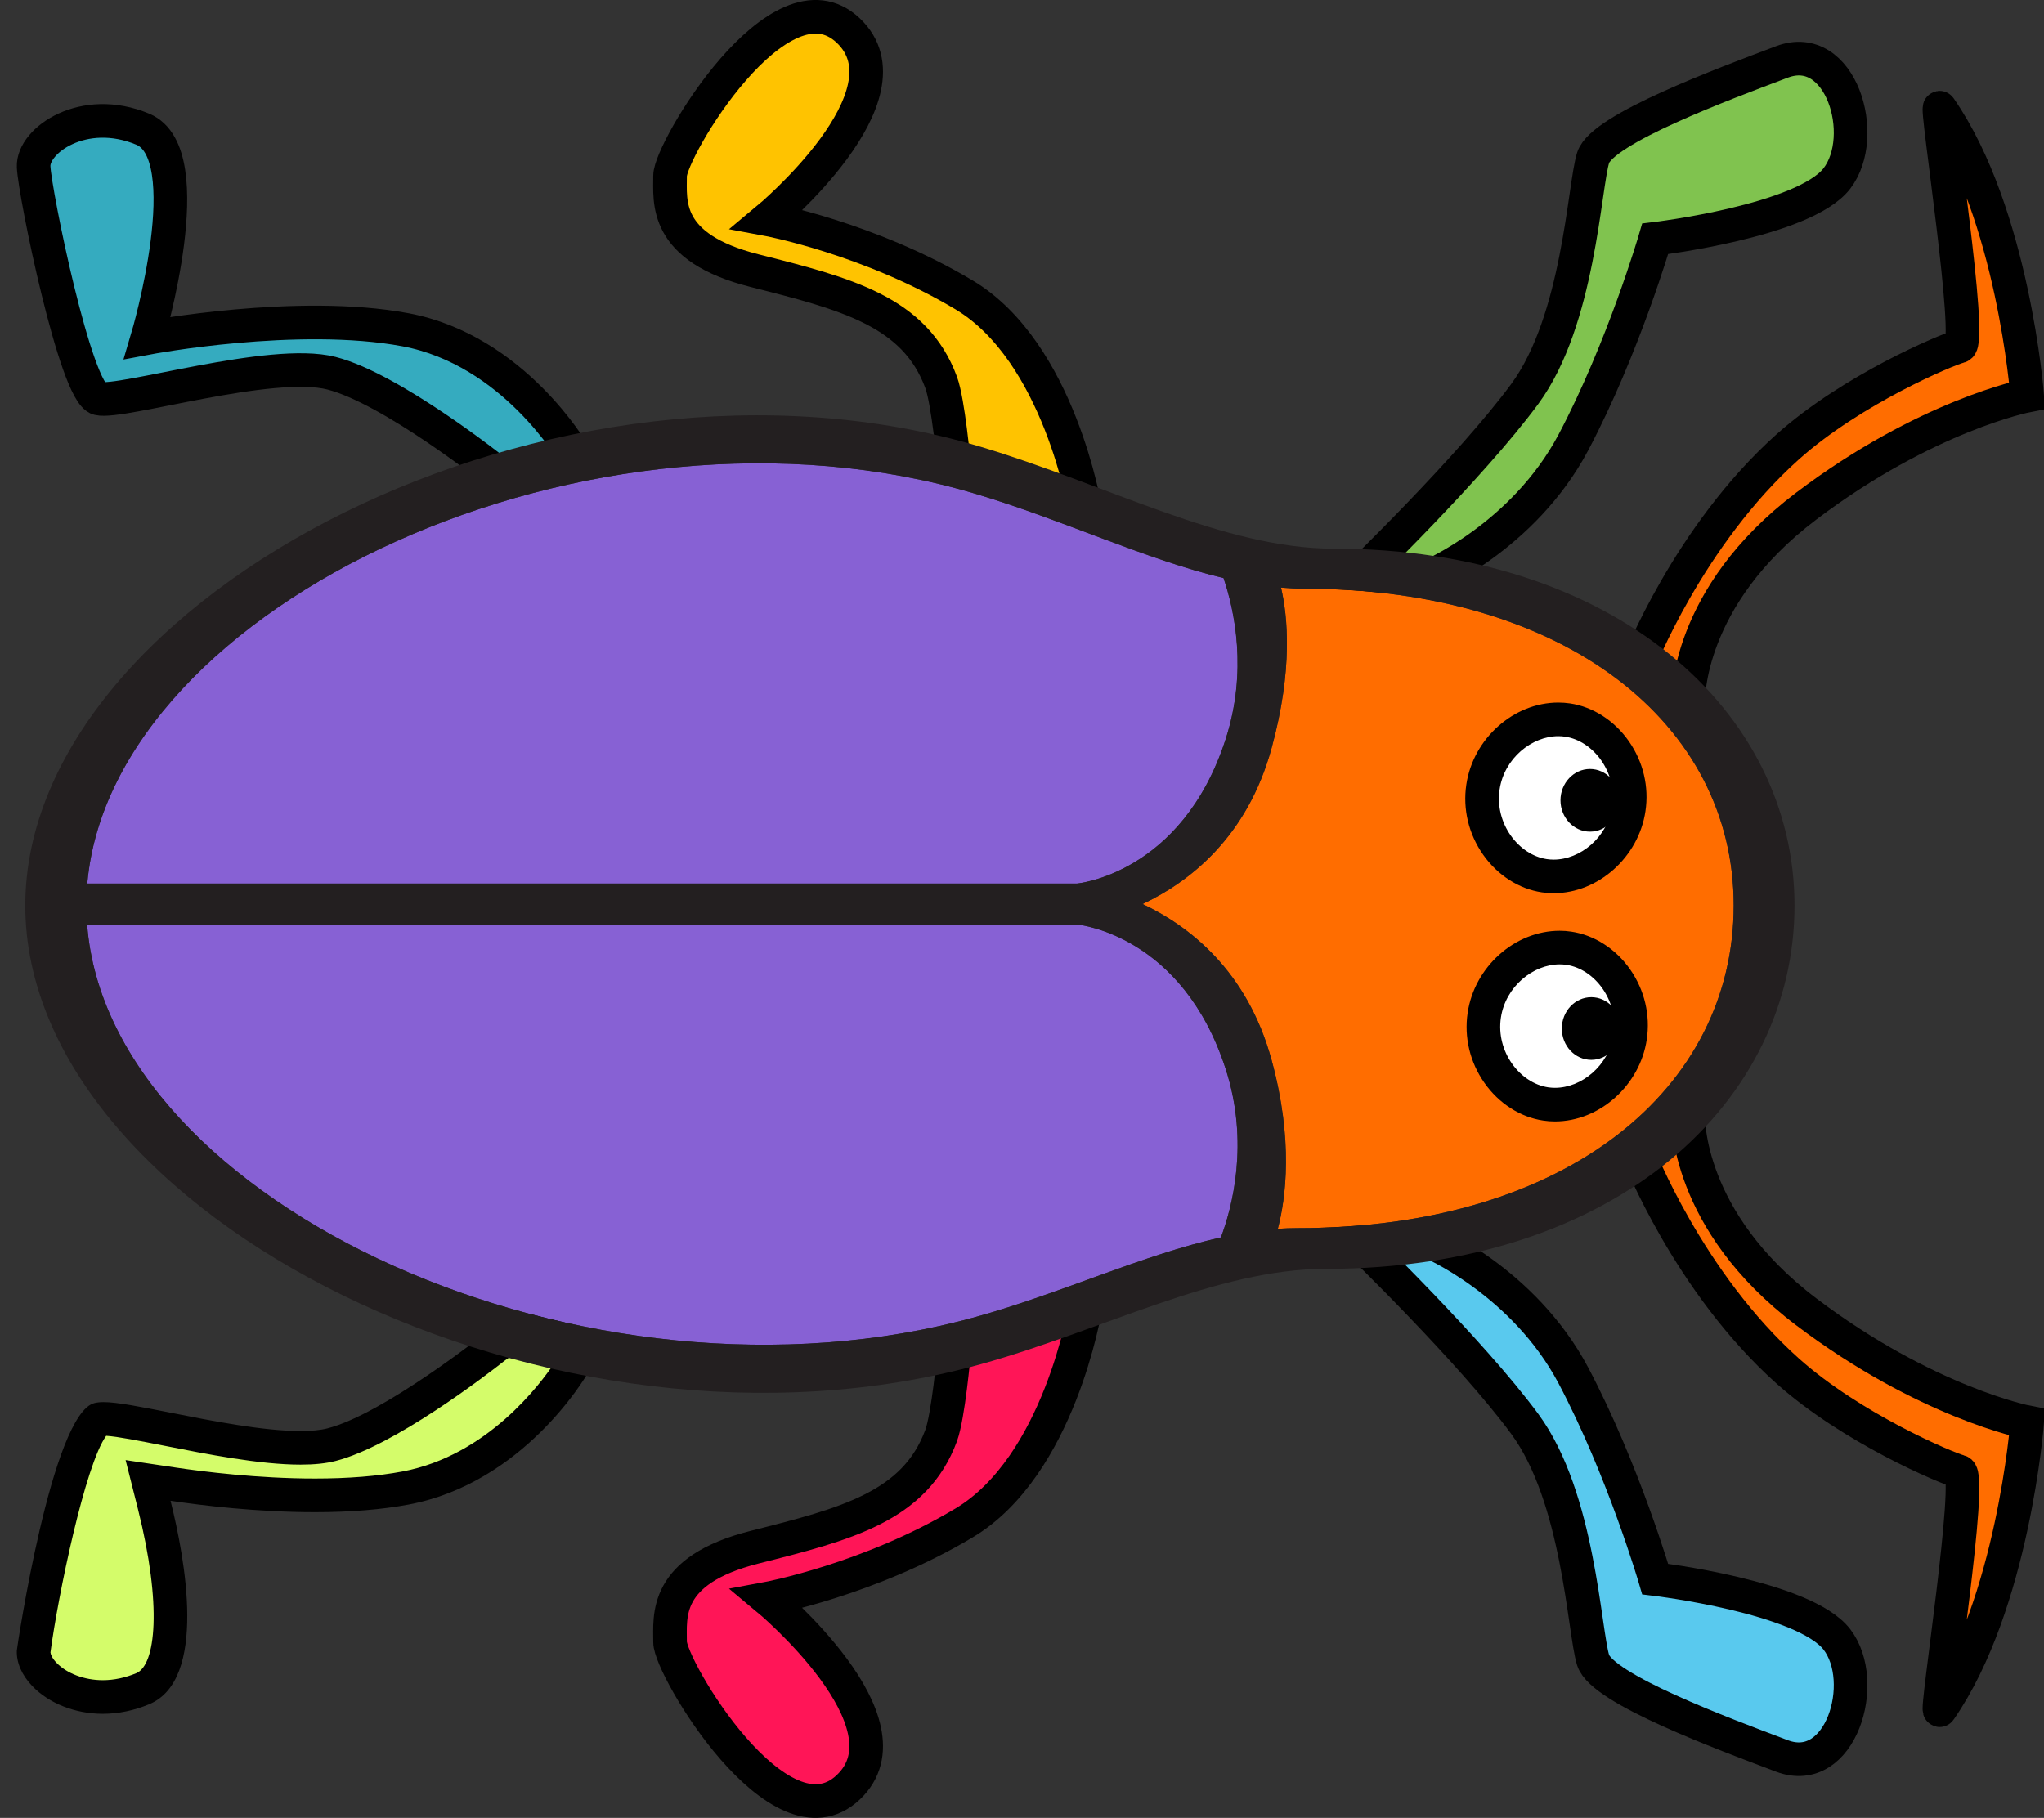 <svg xmlns="http://www.w3.org/2000/svg" xmlns:xlink="http://www.w3.org/1999/xlink" version="1.1" width="84.945" height="75.562" viewBox="0.091 0.527 84.945 75.562">
  <rect x="0.091" y="0.527" width="84.945" height="75.562" fill="#333333" stroke="none"/>
  <!-- Exported by Scratch - http://scratch.mit.edu/ -->
  <g id="ID0.4356587138026953">
    <g id="Lime_Green_Leg">
      <path id="ID0.014040753711014986" fill="#D4FC6A" d="M 4.361 71.065 C 3.406 71.065 2.499 70.714 1.934 70.125 C 1.633 69.812 1.475 69.469 1.487 69.159 C 1.795 66.639 3.216 59.993 4.201 59.519 C 4.235 59.512 4.307 59.506 4.395 59.506 C 4.883 59.506 5.879 59.702 7.03 59.93 C 8.781 60.277 10.954 60.707 12.58 60.707 C 13.092 60.707 13.525 60.663 13.865 60.576 C 16.183 59.983 19.938 57.084 20.666 56.509 C 21.32 56.035 21.887 55.799 22.386 55.799 C 23.597 55.799 23.907 57.24 23.91 57.256 L 23.91 57.257 C 23.797 57.451 21.384 61.541 16.95 62.376 C 15.877 62.578 14.608 62.682 13.178 62.682 C 10.763 62.682 8.446 62.39 7.279 62.216 L 6.244 62.062 L 6.499 63.077 C 7.318 66.331 7.623 70.046 6.027 70.716 C 5.477 70.949 4.916 71.065 4.361 71.065 L 4.361 71.065 L 4.361 71.065 L 4.361 71.065 Z " stroke-width="0.698"/>
      <path id="ID0.06063009100034833" d="M 22.387 56.499 C 22.804 56.499 23.037 56.893 23.146 57.159 C 22.556 58.048 20.344 61.028 16.819 61.691 C 15.79 61.885 14.565 61.984 13.178 61.984 C 10.807 61.984 8.529 61.697 7.383 61.526 L 5.311 61.217 L 5.823 63.249 C 6.838 67.285 6.558 69.737 5.758 70.073 C 5.293 70.267 4.823 70.366 4.361 70.366 C 3.604 70.366 2.867 70.089 2.438 69.641 C 2.259 69.454 2.198 69.3 2.188 69.213 C 2.497 66.869 3.633 61.399 4.504 60.208 C 4.973 60.236 5.909 60.421 6.899 60.616 C 8.675 60.968 10.886 61.406 12.581 61.406 C 13.159 61.406 13.636 61.356 14.039 61.253 C 16.474 60.63 20.291 57.694 21.081 57.072 C 21.611 56.692 22.05 56.499 22.387 56.499 M 22.387 55.102 C 21.736 55.102 21.042 55.376 20.24 55.958 C 20.198 55.99 16.024 59.305 13.694 59.9 C 13.41 59.973 13.035 60.009 12.581 60.009 C 11.027 60.009 8.889 59.587 7.171 59.246 C 5.932 59.001 4.953 58.807 4.396 58.807 C 4.251 58.807 4.128 58.82 4.021 58.846 C 2.248 59.27 0.794 69.035 0.79 69.13 C 0.769 69.632 0.997 70.157 1.431 70.609 C 2.124 71.332 3.22 71.763 4.361 71.763 C 5.011 71.763 5.662 71.628 6.298 71.362 C 8.718 70.345 7.785 65.324 7.178 62.908 C 8.476 63.102 10.771 63.382 13.178 63.382 C 13.179 63.382 13.179 63.382 13.179 63.382 C 14.65 63.382 15.963 63.275 17.08 63.064 C 21.832 62.169 24.408 57.794 24.516 57.607 L 24.648 57.378 L 24.595 57.117 C 24.451 56.421 23.805 55.102 22.387 55.102 L 22.387 55.102 L 22.387 56.499 L 22.387 56.499 Z " stroke-width="0.698" fill="undefined"/>
    </g>
    <path id="Pink_Leg" fill="#FF1557" stroke="#000000" stroke-width="1.397" d="M 39.203 60.197 C 39.501 59.389 39.733 56.794 39.733 56.794 L 45.189 54.902 C 45.189 54.902 44.12 61.463 40.158 63.828 C 36.199 66.196 31.979 66.977 31.979 66.977 C 31.979 66.977 38.191 72.137 35.339 74.823 C 32.487 77.51 27.931 69.836 27.937 68.781 C 27.943 67.727 27.641 65.801 31.45 64.838 C 35.261 63.877 38.112 63.151 39.203 60.197 L 39.203 60.197 L 39.203 60.197 Z "/>
    <path id="Light_Blue_Leg" fill="#59C9EE" stroke="#000000" stroke-width="1.397" d="M 59.489 52.132 L 56.523 52.132 C 56.523 52.132 61.203 56.655 63.459 59.717 C 65.713 62.78 65.921 68.345 66.3 69.538 C 66.678 70.732 71.696 72.589 74.144 73.514 C 76.591 74.438 77.791 70.44 76.428 68.669 C 75.064 66.899 68.878 66.162 68.878 66.162 C 68.878 66.162 67.558 61.633 65.478 57.7 C 63.396 53.768 59.489 52.132 59.489 52.132 L 59.489 52.132 L 59.489 52.132 L 59.489 52.132 Z "/>
    <path id="Blue_Leg_1_" fill="#35ABBF" stroke="#000000" stroke-width="1.397" d="M 20.675 20.113 C 20.675 20.113 16.369 16.68 13.866 16.04 C 11.363 15.399 5.137 17.319 4.184 17.092 C 3.232 16.863 1.534 8.554 1.488 7.457 C 1.442 6.36 3.567 4.867 6.027 5.898 C 8.487 6.929 6.217 14.572 6.217 14.572 C 6.217 14.572 12.461 13.39 16.95 14.235 C 21.442 15.082 23.91 19.356 23.91 19.356 "/>
    <path id="Yellow_Leg" fill="#FFC300" stroke="#000000" stroke-width="1.397" d="M 39.203 16.421 C 39.501 17.228 39.733 19.822 39.733 19.822 L 45.189 21.714 C 45.189 21.714 44.12 15.152 40.158 12.786 C 36.199 10.42 31.979 9.639 31.979 9.639 C 31.979 9.639 38.191 4.48 35.339 1.792 C 32.487 -0.895 27.931 6.779 27.937 7.834 C 27.943 8.89 27.641 10.816 31.45 11.777 C 35.261 12.74 38.112 13.465 39.203 16.421 L 39.203 16.421 L 39.203 16.421 Z "/>
    <path id="Dark_Green_Leg_1_" fill="#80C34F" stroke="#000000" stroke-width="1.397" d="M 59.489 24.486 L 56.523 24.486 C 56.523 24.486 61.203 19.964 63.459 16.9 C 65.713 13.836 65.921 8.272 66.3 7.078 C 66.678 5.885 71.696 4.027 74.144 3.101 C 76.592 2.176 77.791 6.177 76.428 7.947 C 75.064 9.719 68.878 10.454 68.878 10.454 C 68.878 10.454 67.558 14.985 65.478 18.917 C 63.396 22.849 59.489 24.486 59.489 24.486 L 59.489 24.486 L 59.489 24.486 L 59.489 24.486 Z "/>
    <path id="Top_Antenna" fill="#FF6D00" stroke="#000000" stroke-width="1.397" d="M 68.178 28.143 C 68.178 28.143 70.257 22.79 74.393 19.094 C 77.05 16.721 80.976 15.064 81.531 14.923 C 82.085 14.782 80.505 4.718 80.707 5.01 C 83.755 9.404 84.337 16.97 84.337 16.97 C 84.337 16.97 80.147 17.784 75.149 21.568 C 70.15 25.35 70.255 29.629 70.255 29.629 L 68.178 28.143 L 68.178 28.143 L 68.178 28.143 Z "/>
    <path id="Bottom_Antenna" fill="#FF6D00" stroke="#000000" stroke-width="1.397" d="M 68.178 48.474 C 68.178 48.474 70.257 53.827 74.393 57.522 C 77.05 59.893 80.976 61.552 81.531 61.695 C 82.085 61.836 80.505 71.898 80.707 71.607 C 83.755 67.211 84.337 59.645 84.337 59.645 C 84.337 59.645 80.147 58.831 75.149 55.049 C 70.15 51.265 70.255 46.988 70.255 46.988 L 68.178 48.474 L 68.178 48.474 L 68.178 48.474 Z "/>
    <g id="Body">
      <path id="Wing_Fill_1_" fill="#8761D4" d="M 51.023 44.945 C 49.23 39.419 44.984 38.967 44.855 38.956 L 3.712 38.956 C 4.589 50.566 24.493 59.749 40.652 55.264 C 44.184 54.286 47.569 52.689 50.83 51.962 C 51.286 50.747 52.025 48.028 51.023 44.945 L 51.023 44.945 L 51.023 44.945 Z " stroke-width="0.698"/>
      <path id="Wing_Fill" fill="#8761D4" d="M 3.718 37.253 L 44.842 37.253 C 44.842 37.253 49.201 36.873 51.023 31.264 C 51.947 28.42 51.389 25.884 50.94 24.555 C 47.688 23.777 44.272 22.141 40.654 21.059 C 24.671 16.277 4.723 25.68 3.718 37.253 L 3.718 37.253 L 3.718 37.253 Z " stroke-width="0.698"/>
      <path id="Head_Fill" fill="#FF6D00" d="M 72.14 38.162 C 72.14 30.619 65.16 24.997 54.303 24.997 C 53.979 24.997 53.653 24.978 53.328 24.951 C 53.604 26.128 53.832 28.349 52.936 31.623 C 51.92 35.342 49.504 37.193 47.575 38.104 C 49.504 39.014 51.92 40.867 52.936 44.587 C 53.849 47.927 53.528 50.333 53.195 51.604 C 53.464 51.585 53.731 51.575 53.997 51.575 C 65.307 51.575 72.14 45.706 72.14 38.162 L 72.14 38.162 L 72.14 38.162 Z " stroke-width="0.698"/>
      <path id="Outline" fill="#231F20" d="M 55.514 23.332 C 50.954 23.332 46.105 20.671 40.854 19.1 C 23.246 13.832 1.142 25.3 1.142 38.166 C 1.142 51.032 23.108 62.158 40.855 57.231 C 45.889 55.833 50.652 53.269 55.188 53.269 C 67.332 53.269 74.668 46.265 74.668 38.166 C 74.668 30.066 67.172 23.332 55.514 23.332 L 55.514 23.332 L 55.514 23.332 Z M 53.195 51.604 C 53.528 50.333 53.849 47.927 52.936 44.587 C 51.92 40.867 49.504 39.015 47.575 38.104 C 49.504 37.193 51.92 35.341 52.936 31.623 C 53.831 28.349 53.604 26.128 53.328 24.951 C 53.655 24.978 53.981 24.997 54.303 24.997 C 65.16 24.997 72.14 30.619 72.14 38.162 C 72.14 45.706 65.307 51.575 53.998 51.575 C 53.731 51.575 53.464 51.585 53.195 51.604 L 53.195 51.604 L 53.195 51.604 Z M 40.652 21.059 C 44.272 22.141 47.687 23.777 50.939 24.555 C 51.389 25.884 51.946 28.42 51.022 31.264 C 49.201 36.873 44.841 37.253 44.841 37.253 L 3.718 37.253 C 4.723 25.68 24.671 16.277 40.652 21.059 L 40.652 21.059 L 40.652 21.059 Z M 40.652 55.264 C 24.492 59.749 4.589 50.566 3.712 38.956 L 44.855 38.956 C 44.984 38.968 49.23 39.419 51.023 44.945 C 52.026 48.026 51.286 50.747 50.831 51.96 C 47.569 52.688 44.184 54.285 40.652 55.264 L 40.652 55.264 L 40.652 55.264 Z " stroke-width="0.698"/>
    </g>
    <g id="Eye">
      <g id="White_1_">
        <path id="ID0.4698791243135929" fill="#FFFFFF" d="M 64.658 36.956 C 64.528 36.956 64.398 36.947 64.27 36.928 C 63.506 36.814 62.788 36.349 62.299 35.652 C 61.8 34.94 61.594 34.084 61.721 33.239 C 61.955 31.663 63.331 30.428 64.852 30.428 C 64.982 30.428 65.11 30.438 65.238 30.456 C 66.003 30.571 66.721 31.037 67.209 31.734 C 67.707 32.446 67.91 33.302 67.783 34.146 C 67.549 35.722 66.176 36.956 64.658 36.956 L 64.658 36.956 L 64.658 36.956 L 64.658 36.956 Z " stroke-width="0.698"/>
        <path id="ID0.5066214520484209" d="M 64.852 31.126 C 64.947 31.126 65.042 31.133 65.135 31.147 C 66.317 31.324 67.303 32.638 67.093 34.042 C 66.9 35.336 65.762 36.258 64.658 36.258 C 64.562 36.258 64.468 36.251 64.374 36.237 C 63.193 36.061 62.202 34.748 62.412 33.342 C 62.604 32.049 63.751 31.126 64.852 31.126 M 64.852 29.729 C 62.993 29.729 61.313 31.227 61.029 33.137 C 60.876 34.157 61.125 35.193 61.727 36.052 C 62.325 36.906 63.215 37.476 64.167 37.618 C 64.327 37.642 64.492 37.654 64.657 37.654 C 66.51 37.654 68.188 36.158 68.473 34.248 C 68.628 33.227 68.38 32.192 67.781 31.333 C 67.183 30.479 66.294 29.907 65.341 29.765 C 65.181 29.742 65.018 29.729 64.852 29.729 L 64.852 29.729 L 64.852 31.126 L 64.852 31.126 Z " stroke-width="0.698" fill="undefined"/>
      </g>
      <path id="Pupil_1_" d="M 66.167 32.491 C 66.505 32.491 66.811 32.637 67.033 32.873 C 67.255 33.108 67.392 33.433 67.392 33.793 C 67.392 34.153 67.255 34.478 67.033 34.714 C 66.811 34.95 66.505 35.095 66.167 35.095 C 65.829 35.095 65.523 34.95 65.302 34.714 C 65.08 34.478 64.942 34.153 64.942 33.793 C 64.942 33.433 65.08 33.108 65.302 32.873 C 65.523 32.637 65.829 32.491 66.167 32.491 L 66.167 32.491 Z " stroke-width="0.698" fill="undefined"/>
    </g>
    <g id="Eye_1_">
      <g id="White">
        <path id="ID0.23315615905448794" fill="#FFFFFF" d="M 64.713 46.443 C 64.582 46.443 64.453 46.433 64.325 46.414 C 63.56 46.3 62.842 45.834 62.354 45.138 C 61.855 44.425 61.648 43.569 61.776 42.725 C 62.01 41.149 63.385 39.914 64.907 39.914 C 65.037 39.914 65.165 39.924 65.292 39.943 C 66.057 40.057 66.776 40.522 67.264 41.221 C 67.76 41.932 67.965 42.788 67.838 43.632 C 67.604 45.208 66.23 46.443 64.713 46.443 L 64.713 46.443 L 64.713 46.443 L 64.713 46.443 Z " stroke-width="0.698"/>
        <path id="ID0.6588016310706735" d="M 64.907 40.612 C 65.002 40.612 65.096 40.619 65.189 40.632 C 66.371 40.809 67.357 42.123 67.148 43.527 C 66.954 44.822 65.817 45.744 64.713 45.744 C 64.616 45.744 64.523 45.737 64.428 45.723 C 63.248 45.546 62.256 44.233 62.465 42.828 C 62.658 41.535 63.805 40.612 64.907 40.612 M 64.907 39.215 C 63.047 39.215 61.368 40.713 61.084 42.623 C 60.931 43.644 61.179 44.679 61.781 45.538 C 62.379 46.392 63.27 46.962 64.221 47.104 C 64.381 47.129 64.547 47.141 64.711 47.141 C 66.565 47.141 68.243 45.645 68.528 43.735 C 68.682 42.714 68.435 41.679 67.835 40.819 C 67.238 39.965 66.348 39.394 65.395 39.252 C 65.236 39.227 65.072 39.215 64.907 39.215 L 64.907 39.215 L 64.907 40.612 L 64.907 40.612 Z " stroke-width="0.698" fill="undefined"/>
      </g>
      <path id="Pupil" d="M 66.222 41.976 C 66.56 41.976 66.866 42.122 67.088 42.358 C 67.309 42.593 67.447 42.919 67.447 43.279 C 67.447 43.638 67.309 43.964 67.088 44.199 C 66.866 44.435 66.56 44.581 66.222 44.581 C 65.884 44.581 65.578 44.435 65.356 44.199 C 65.135 43.964 64.997 43.638 64.997 43.279 C 64.997 42.919 65.135 42.593 65.356 42.358 C 65.578 42.122 65.884 41.976 66.222 41.976 L 66.222 41.976 Z " stroke-width="0.698" fill="undefined"/>
    </g>
  </g>
</svg>
